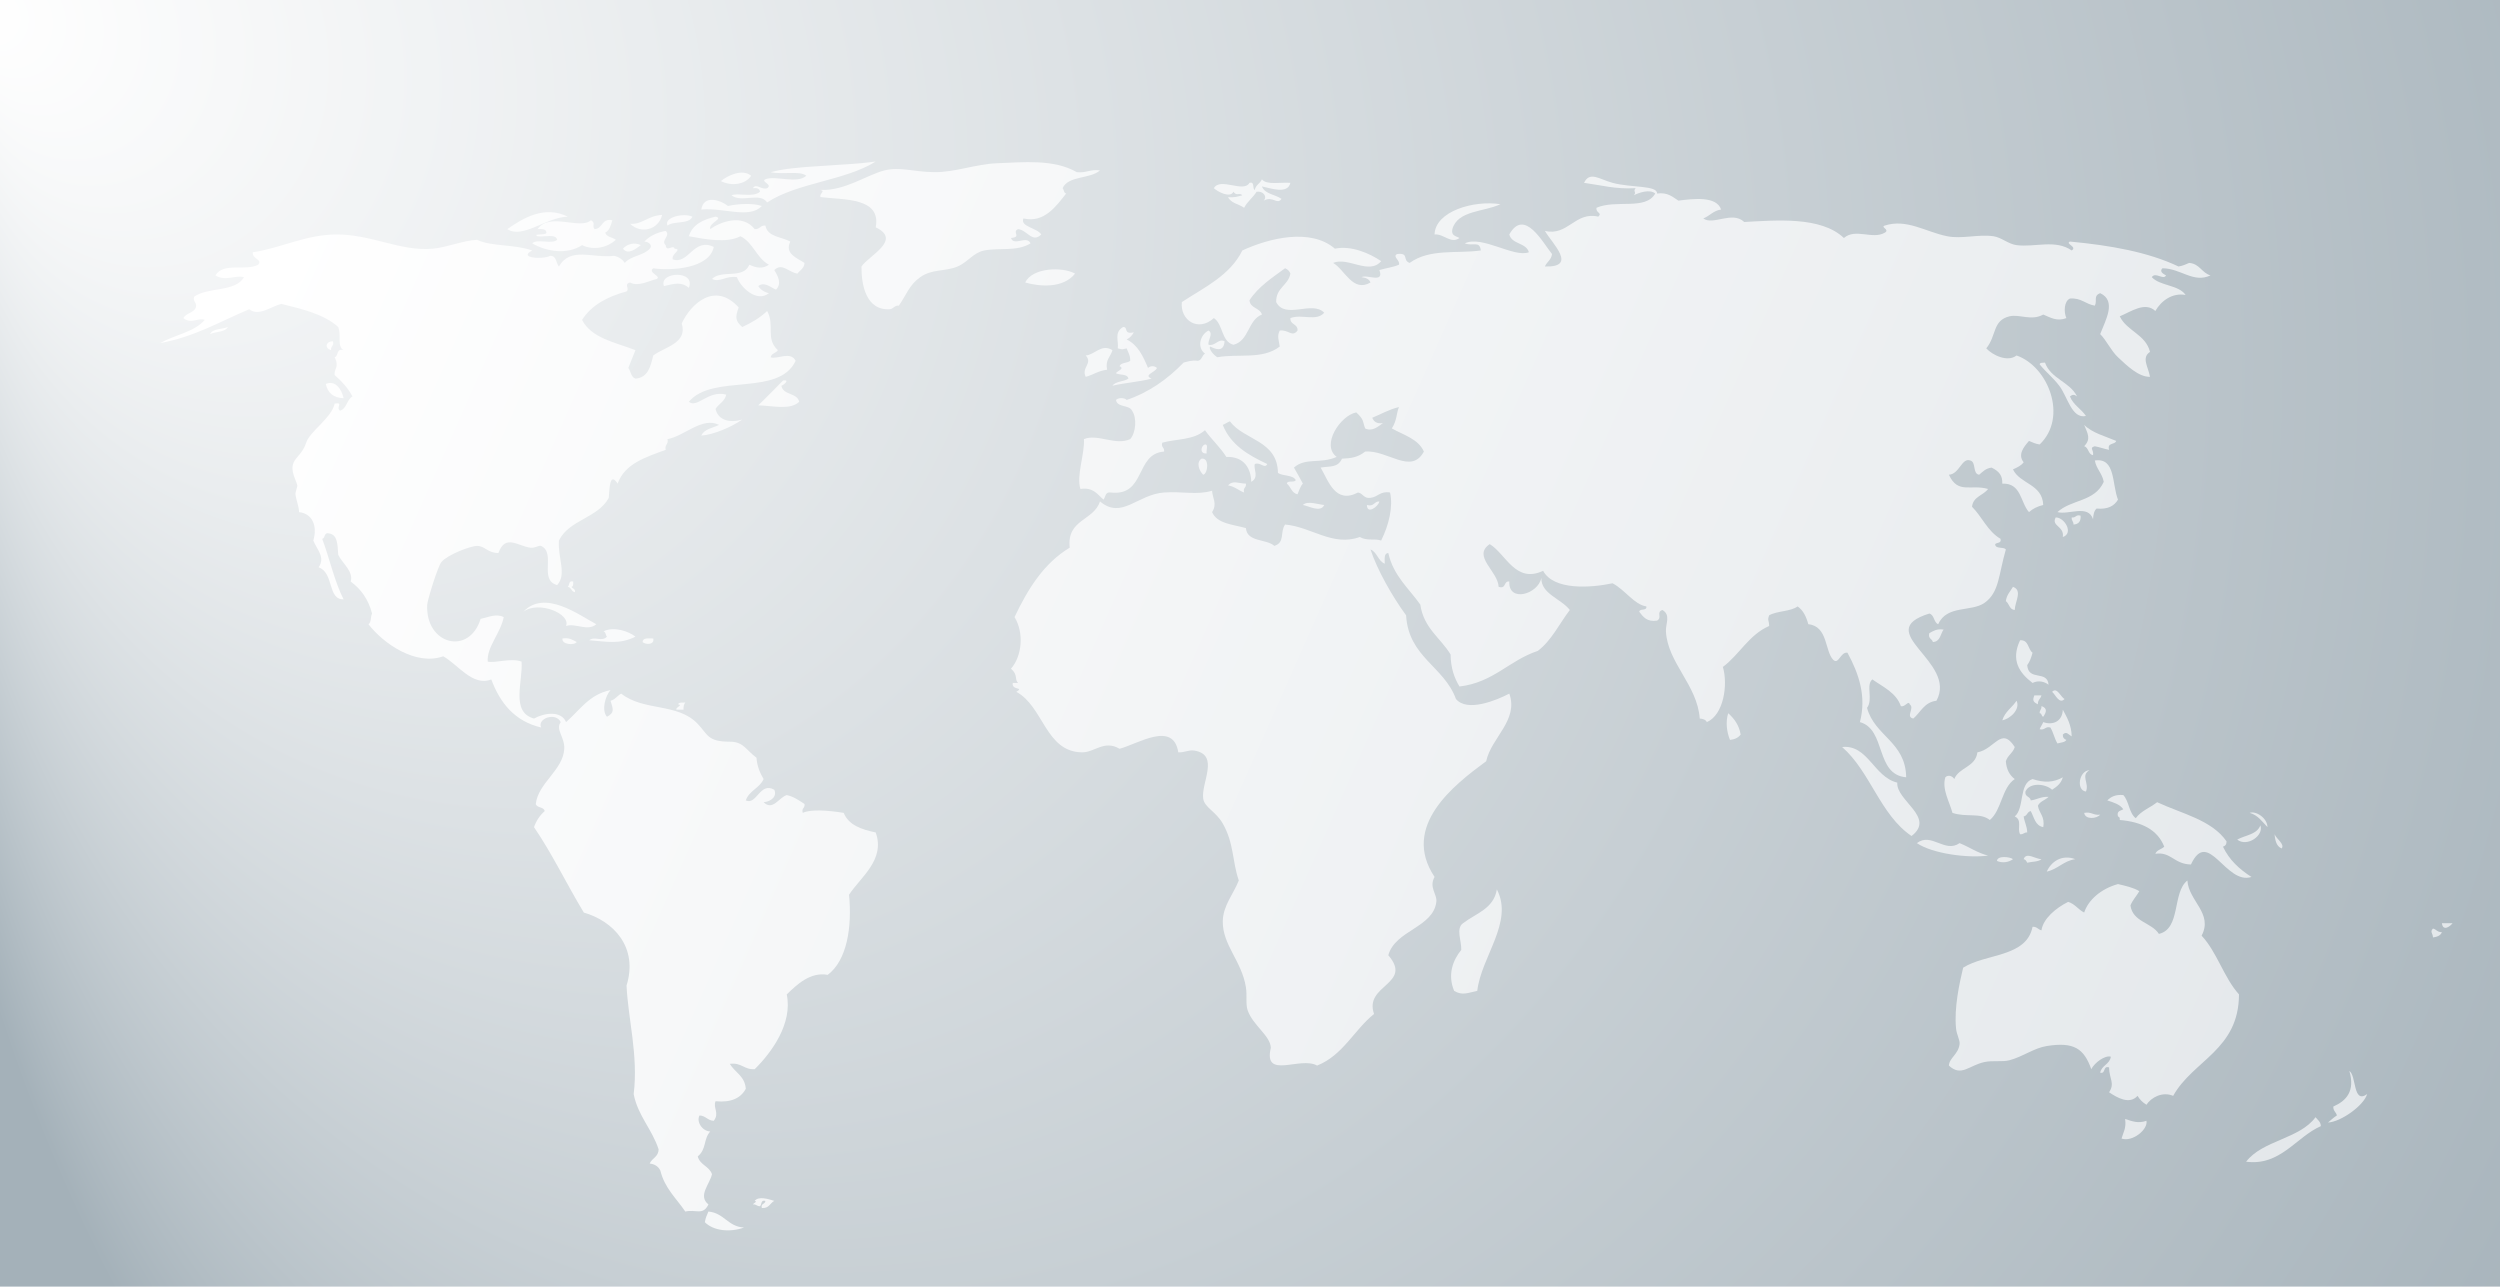 <?xml version="1.0" encoding="UTF-8" standalone="no"?>
<!-- Generator: Adobe Illustrator 15.0.0, SVG Export Plug-In . SVG Version: 6.00 Build 0)  -->

<svg
   xmlns:dc="http://purl.org/dc/elements/1.1/"
   xmlns:cc="http://creativecommons.org/ns#"
   xmlns:rdf="http://www.w3.org/1999/02/22-rdf-syntax-ns#"
   xmlns:svg="http://www.w3.org/2000/svg"
   xmlns="http://www.w3.org/2000/svg"
   xmlns:sodipodi="http://sodipodi.sourceforge.net/DTD/sodipodi-0.dtd"
   xmlns:inkscape="http://www.inkscape.org/namespaces/inkscape"
   version="1.1"
   id="Layer_1"
   x="0px"
   y="0px"
   width="1162.199px"
   height="598.109px"
   viewBox="0 0 1162.199 598.109"
   enable-background="new 0 0 1162.199 598.109"
   xml:space="preserve"
   inkscape:version="0.48.4 r9939"
   sodipodi:docname="Untitled-3.svg"><defs
   id="defs497"><filter
     id="filter3488"
     style="color-interpolation-filters:sRGB;"
     inkscape:label="Drop Shadow"><feFlood
       id="feFlood3490"
       flood-opacity="0.552"
       flood-color="rgb(0,0,0)"
       result="flood" /><feComposite
       id="feComposite3492"
       in2="SourceGraphic"
       in="flood"
       operator="in"
       result="composite1" /><feGaussianBlur
       id="feGaussianBlur3494"
       in="composite"
       stdDeviation="8.6"
       result="blur" /><feOffset
       id="feOffset3496"
       dx="20"
       dy="20"
       result="offset" /><feComposite
       id="feComposite3498"
       in2="offset"
       in="SourceGraphic"
       operator="over"
       result="composite2" /></filter></defs><sodipodi:namedview
   pagecolor="#ffffff"
   bordercolor="#666666"
   borderopacity="1"
   objecttolerance="10"
   gridtolerance="10"
   guidetolerance="10"
   inkscape:pageopacity="0"
   inkscape:pageshadow="2"
   inkscape:window-width="1920"
   inkscape:window-height="1024"
   id="namedview495"
   showgrid="false"
   inkscape:zoom="0.87461854"
   inkscape:cx="671.49274"
   inkscape:cy="291.47212"
   inkscape:window-x="-4"
   inkscape:window-y="-4"
   inkscape:window-maximized="1"
   inkscape:current-layer="Layer_1" />
<radialGradient
   id="SVGID_1_"
   cx="458.372"
   cy="384.737"
   r="774.213"
   fx="-285.918"
   fy="597.897"
   gradientTransform="matrix(0.897 0 0 -0.992 243.583 598.182)"
   gradientUnits="userSpaceOnUse">
	<stop
   offset="0"
   style="stop-color:#FFFFFF"
   id="stop4" />
	<stop
   offset="1"
   style="stop-color:#A4B1B9"
   id="stop6" />
</radialGradient>
<rect
   x="0"
   y="0"
   fill="url(#SVGID_1_)"
   width="1162.204"
   height="598.108"
   id="rect8" />
<g
   id="g10"
   style="filter:url(#filter3488)">
	<linearGradient
   id="SVGID_2_"
   gradientUnits="userSpaceOnUse"
   x1="159.356"
   y1="-23.106"
   x2="1097.356"
   y2="392.894">
		<stop
   offset="0"
   style="stop-color:#FFFFFF"
   id="stop13" />
		<stop
   offset="1"
   style="stop-color:#E4E8EB"
   id="stop15" />
	</linearGradient>
	<path
   fill="url(#SVGID_2_)"
   d="M333.324,69.14c-3.354,2.854-10.099,0.326-13.238,1.654c4.53,3.69,13.136-1.66,16.547,3.31   c13.963-9.203,36.243-10.089,50.47-19.028c-15.216,2.16-37.407,1.753-48.814,4.964c6.044,1.234,13.472-0.785,16.547,1.654   c-4.203,3.952-14.51-0.264-19.029,1.655c-2.363,1.027,3.596,2.406,0.828,4.137c-2.688,0.955-5.089-2.526-6.619,0   C331.9,67.253,333.125,67.684,333.324,69.14z"
   id="path17" />
	<linearGradient
   id="SVGID_3_"
   gradientUnits="userSpaceOnUse"
   x1="163.147"
   y1="-31.654"
   x2="1101.147"
   y2="384.345">
		<stop
   offset="0"
   style="stop-color:#FFFFFF"
   id="stop20" />
		<stop
   offset="1"
   style="stop-color:#E4E8EB"
   id="stop22" />
	</linearGradient>
	<path
   fill="url(#SVGID_3_)"
   d="M449.983,90.65c5.27-0.581,0.163-2.667,3.309-4.136c4.291,0.445,6.632,6.67,10.757,2.482   c-1.846-3.054-9.941-3.563-8.274-7.447c9.698,2.3,15.404-5.941,19.857-11.583c-1.164-0.217-0.943-1.815-1.655-2.482   c2.632-5.918,12.897-4.2,17.374-8.273c-4.491-0.63-6.411,1.311-10.755,0.827c-10.797-6.179-24.898-4.596-37.231-4.137   c-9.664,0.358-19.465,4.239-28.958,4.137c-9.669-0.104-15.975-2.608-23.166-0.827c-8.236,2.04-18.325,9.524-29.784,9.101   c2.478,0.544-0.792,1.769,0,3.31c10.97,1.374,28.279,0.1,25.647,14.064c12.438,5.91-3.309,13.167-6.619,18.202   c-0.08,8.565,2.126,20.6,13.237,19.857c1.469-0.099,2.286-1.956,4.138-1.655c3.613-5.254,4.87-9.652,9.929-13.238   c5.546-3.93,11.525-2.512,17.374-4.964c4.667-1.957,7.266-6.439,12.411-7.446c7.045-1.377,15.156,0.602,21.512-3.309   C457.332,89.224,451.386,94.65,449.983,90.65z"
   id="path24" />
	<linearGradient
   id="SVGID_4_"
   gradientUnits="userSpaceOnUse"
   x1="154.268"
   y1="-11.634"
   x2="1092.268"
   y2="404.366">
		<stop
   offset="0"
   style="stop-color:#FFFFFF"
   id="stop27" />
		<stop
   offset="1"
   style="stop-color:#E4E8EB"
   id="stop29" />
	</linearGradient>
	<path
   fill="url(#SVGID_4_)"
   d="M329.187,61.693c-4.104-3.389-10.965-0.084-14.063,2.481   C320.143,66.761,326.606,65.725,329.187,61.693z"
   id="path31" />
	<linearGradient
   id="SVGID_5_"
   gradientUnits="userSpaceOnUse"
   x1="146.816"
   y1="5.171"
   x2="1084.816"
   y2="421.171">
		<stop
   offset="0"
   style="stop-color:#FFFFFF"
   id="stop34" />
		<stop
   offset="1"
   style="stop-color:#E4E8EB"
   id="stop36" />
	</linearGradient>
	<path
   fill="url(#SVGID_5_)"
   d="M838.844,283.427c5.252,9.673,8.944,20.228,5.793,32.267c12.315,3.402,7,24.439,21.51,25.648   c-0.279-16.543-14.615-19.031-18.201-32.269c2.967-3.975-0.709-10.639,2.482-13.237c4.983,3.563,11.01,6.088,13.238,12.409   c1.93,0.709,3.563-2.893,4.135-0.825c2.44,1.801-2.135,5.821,1.656,6.618c3.42-2.924,5.088-7.6,10.756-8.274   c10.024-18.299-30.601-32.069-3.312-40.541c2.406,0.627,1.98,4.089,4.138,4.965c3.973-9.039,15.366-5.608,21.512-9.929   c6.916-4.861,6.508-13.044,9.928-24.82c-1.061-1.422-4.945-0.017-4.963-2.481c0.771-0.883,3.053-0.257,2.482-2.482   c-5.947-3.43-8.556-10.199-13.238-14.893c0.471-4.77,5.252-5.229,7.447-8.274c-8.052-2.332-13.994,2.566-18.203-6.619   c4.893-0.263,6.002-8.077,9.928-6.619c2.865,0.722,0.957,6.216,4.137,6.619c1.658-1.376,3.066-3.002,5.793-3.309   c3.57,1.733,5.117,3.792,4.963,7.447c8.896-0.348,8.371,8.727,12.412,13.237c1.729-1.58,3.949-2.668,6.619-3.31   c-0.391-9.815-10.762-9.647-14.065-16.547c1.901-0.856,3.807-1.709,4.965-3.311c-2.886-3.564,0.082-7.168,2.481-9.928   c1.545,0.66,3.029,1.382,4.963,1.654c13.285-12.68,3.992-36.304-10.756-41.368c-4.18,3.306-11.271-0.237-14.063-3.311   c4.86-5.945,2.811-12.93,10.756-14.892c4.59-1.134,10.246,2.285,15.721-0.828c3.412,1.418,6.398,3.335,10.754,1.655   c-1.288-2.882-1.055-7.866,1.656-9.101c5.355-0.394,7.265,2.663,11.582,3.309c1.213-2.303-0.817-4.561,2.482-5.792   c7.752,3.588,2.475,12.559,0,19.029c2.924,2.86,4.995,7.687,8.272,10.756c4.232,3.963,9.619,9.227,14.894,9.101   c-0.802-4.598-4.125-8.91,0-11.583c-2.021-8.184-10.769-9.64-14.064-16.547c5.172-2.119,11.721-6.977,16.547-2.482   c2.728-4.755,7.847-8.561,14.064-7.445c-3.242-4.756-11.873-4.122-15.72-8.274c1.693-2.634,5.42,1.56,6.619-0.827   c-1.44-0.748-3.188-1.852-1.655-3.31c8.641,0.085,14.354,7.063,22.34,3.31c-4.095-1.146-5.035-5.445-9.931-5.792   c-1.545,0.66-3.028,1.382-4.963,1.654c-14.014-6.67-31.547-9.823-50.469-11.583c-2.363,1.027,3.594,2.406,0.826,4.136   c-7.594-5.279-17.09-1.365-25.648-2.48c-3.823-0.499-7.047-3.616-10.756-4.138c-7.121-1.001-14.627,1.385-21.512,0   c-9.998-2.011-18.789-8.248-28.957-4.965c-2.258,0.748,2.518,1.852,0,3.311c-5.707,3.348-13.645-2.227-19.029,2.48   c-10.655-10.188-31.727-8.211-46.332-7.445c-5.586-5.312-14.45,1.753-19.028-1.654c2.989-1.146,4.635-3.639,8.272-4.137   c-2.102-6.35-12.815-5.028-19.856-4.138c-2.699-1.713-4.873-3.951-9.929-3.309c0.238-3.877-11.979-2.604-20.686-4.965   c-6.146-1.667-10.596-5.535-13.236,0c7.771,1.053,14.607,3.043,23.994,2.481c-1.445,1.688,0.615,1.623-0.828,3.31   c1.978-1.092,7.363-3.068,9.929-0.826c-4.453,7.917-18.125,2.664-27.304,6.619c-0.408,2.597,2.853,2.185,0.828,4.137   c-10.764-2.534-14.17,9.222-24.822,6.619c3.42,5.93,15.375,17.012,0,16.547c0.892-2.144,2.992-3.075,3.312-5.791   c-4.295-5.259-12.851-21.585-19.857-9.101c1.142,4.649,7.832,3.751,9.103,8.272c-6.908,2.683-21.813-7.985-29.785-4.137   c3.785,1.5,6.877-1.408,7.445,3.309c-11.035,1.58-23.66-1.012-33.095,5.792c-3.547-1.28-0.047-4.76-5.791-4.137   c-2.409,1.16,1.468,2.851,0.826,4.964c-2.67,1.191-6.137,1.583-9.102,2.482c2.379,6.431-5.789,1.879-8.271,3.309   c1.931,0.277,3.564,0.849,4.136,2.482c-8.24,4.789-11.921-5.96-17.373-9.102c6.858-3,16.715,5.789,22.338-0.828   c-5.23-3.53-13.81-7.409-21.513-5.792c-11.268-9.702-30.594-4.906-43.022,0.827c-5.734,11.642-17.624,17.125-28.129,23.994   c-0.907,8.455,7.609,14.079,14.893,7.446c4.337,2.833,3.406,10.934,9.103,12.411c7.286-1.814,6.668-11.533,13.235-14.065   c-0.938-3.198-5.479-2.793-5.791-6.619c4.129-6.352,10.517-10.444,16.547-14.893c1.191,0.463,2.021,1.291,2.482,2.481   c-1.033,5.585-6.734,6.502-6.619,13.238c4.227,8.292,16.785-0.911,22.338,4.964c-3.695,4.21-10.363,0.447-15.719,2.482   c-0.229,3.262,3.537,2.529,3.309,5.792c-2.514,3.303-4.075-0.499-8.272,0c-1.347,2.665-0.396,4.481,0,7.447   c-8.088,6.21-19.234,3.18-28.958,4.964c-1.563-0.699-4.485-4.267-3.311-4.964c1.719,0.843,6.276,3.211,6.619-2.482   c-3.015-1.344-4.088,2.302-7.444,1.655c-0.479-2.211,2.445-5.169,0-6.619c-3.697,1.773-5.663,7.651-1.655,10.756   c-1.458,0.749-1.367,3.045-3.311,3.309c-2.844-0.361-4.637,0.327-6.619,0.827c-7.615,7.873-16.42,13.976-26.476,17.375   c-1.059-1.131-3.906-1.131-4.965,0c0.515,3.623,6.119,2.154,7.447,4.964c2.398,3.391,1.771,10.345-0.828,13.238   c-6.914,3.177-15.081-2.625-21.511,0c0.364,7.073-3.614,17.086-1.655,23.166c6.106-0.867,7.9,2.579,10.756,4.964   c0.977-1.229,0.716-3.695,3.31-3.309c16.492,1.875,11.226-18.009,24.821-19.029c0.339-1.994-1.512-1.799-0.828-4.137   c6.765-1.863,14.495-1.088,19.857-5.792c3.093,4.353,7.036,7.855,9.928,12.411c8.504-0.28,11.471,5.74,11.582,11.583   c3.834-2.112,0.916-5.92,1.656-8.274c2.563-1.09,4.59,2.453,5.791,0c-8.832-4.13-17.031-8.893-20.685-18.202   c1.226-0.431,2.084-1.225,3.31-1.654c6.571,8.873,22.127,8.761,22.34,23.993c2.283,1.577,6.924,0.799,8.272,3.311   c-0.502,1.429-3.924-0.064-4.137,1.655c1.869,1.438,2.193,4.425,4.963,4.964c0.742-1.74,1.287-3.679,2.482-4.964   c-1.326-2.535-2.74-4.981-4.137-7.447c5.413-4.836,12.206-1.563,19.856-4.964c-7.455-5.51,1.787-19.298,9.103-20.685   c3.706,3.438,2.813,3.833,4.135,7.446c3.221,1.628,5.985-0.826,8.274-2.482c-2.928,0.444-4.264-0.701-4.965-2.481   c4.111-1.679,7.734-3.85,12.41-4.964c-1.275,3.036-0.826,5.995-3.309,9.929c5.454,3.093,12.27,4.828,14.893,10.755   c-5.904,10.978-16.861-0.845-27.305,0c-3.332,2.698-6.539,3.135-10.754,3.311c-1.992,4.336-5.617,3.384-9.929,4.136   c3.672,6.29,6.808,17.092,17.373,11.583c2.385,0.374,2.588,2.928,5.791,2.481c3.492-0.369,4.463-3.261,9.103-2.481   c1.479,6.588-0.496,14.987-4.138,22.339c-3.143-1.117-6.43,0.358-9.928-1.655c-12.625,4.591-22.576-4.753-34.75-5.792   c-2.49,3.698,0.139,8.226-4.963,9.928c-3.801-3.37-12.693-1.646-13.238-8.273c-6.022-1.698-13.431-2.014-15.721-7.445   c2.54-3.895,0.156-6.444,0-9.929c-7.162,2.135-13.756,0.205-22.338,0.828c-12.45,0.904-19.633,12.714-29.786,4.137   c-2.815,9.043-15.523,8.194-14.063,21.512c-12.053,7.253-19.438,19.172-25.648,32.268c4.506,7.355,3.471,18.193-1.655,23.993   c3.382,2.864,1.559,5.071,3.31,6.618c-0.827,0-1.654,0-2.481,0c-0.707,3.617,5.644,1.765,1.654,4.14   c12.709,6.809,13.532,27.985,30.612,28.129c5.75,0.049,10.252-5.908,17.374-1.654c8.53-2.26,25.04-13.139,27.305,1.654   c3.081,0.137,4.829-1.254,7.445-0.828c11.971,1.959,3.083,14.996,4.138,22.34c0.591,4.123,5.938,6.02,9.101,11.584   c5.282,9.295,4.315,17.342,7.446,26.475c-2.439,6.236-7.385,11.748-7.446,19.029c-0.093,11.072,8.81,18.387,10.756,30.613   c0.619,3.891-0.209,7.815,0.826,10.756c2.478,7.02,10.549,11.773,10.756,17.375c-3.58,15.07,13.646,3.801,21.513,8.273   c12.039-4.785,17.141-16.509,26.477-23.994c-4.832-13.642,18.287-13.797,6.619-27.304c3.283-11.715,20.869-12.801,22.338-24.819   c0.443-3.623-3.57-6.65-0.828-11.584c-15.803-23.693,9.246-42.933,23.994-53.779c2.354-11.002,15.168-19.031,10.756-31.439   c-5.887,3.076-19.637,8.793-24.82,2.482c-5.508-15.178-22.022-19.346-23.166-38.886c-6.428-8.771-13.487-21.223-16.549-30.612   c3.142,1.272,3.48,5.347,6.619,6.619c0.014-2.194-0.459-4.872,1.656-4.964c2.373,10.587,9.525,16.397,14.891,23.994   c1.533,10.879,9.371,15.451,14.066,23.165c0.07,6.272,1.727,10.96,4.137,14.894c15.799-1.854,23.129-12.174,36.404-16.547   c6.438-4.868,9.994-12.621,14.893-19.029c-4.25-5.371-13.428-7.493-13.237-14.893c-1.572,7.652-15.384,11.591-14.894,1.655   c-2.799-0.317-1.301,3.662-4.963,2.48c-0.287-7.275-12.422-14.244-4.139-19.855c7.52,4.536,11.922,18.465,24.821,12.41   c4.849,9.104,21.974,7.993,32.267,5.792c5.85,3.056,10.104,9.963,15.721,10.756c0.354,2.284-3.084,0.775-3.309,2.48   c1.813,2.322,3.457,4.815,8.272,4.139c2.638-1.559-0.578-3.83,2.482-4.965c4.02,2.271,1.471,6.396,1.653,9.929   c0.767,14.693,14.613,24.896,15.72,40.542c1.541,0.112,2.766,0.543,3.311,1.653c7.726-3.287,9.924-17.197,7.447-25.647   c7.74-5.773,12.082-14.944,21.51-19.03c-0.074-3.091-0.926-2.357,0-4.964c3.688-2.104,9.892-1.694,13.238-4.137   c2.608,1.804,4.02,4.806,4.965,8.272c9.164,0.928,7.639,12.538,11.582,16.546C834.76,289.216,835.555,282.937,838.844,283.427z"
   id="path38" />
	<linearGradient
   id="SVGID_6_"
   gradientUnits="userSpaceOnUse"
   x1="191.906"
   y1="-96.499"
   x2="1129.906"
   y2="319.501">
		<stop
   offset="0"
   style="stop-color:#FFFFFF"
   id="stop41" />
		<stop
   offset="1"
   style="stop-color:#E4E8EB"
   id="stop43" />
	</linearGradient>
	<path
   fill="url(#SVGID_6_)"
   d="M553.404,69.14c1.517,2.237,2.801,0.145,4.135,1.654c-1.979,0.501-3.772,1.189-6.616,0.828   c1.268,2.87,5.051,3.223,7.444,4.965c1.5-2.914,4.104-4.723,5.791-7.446c3.066-0.48,5.119,2.229,3.312,4.136   c4.219-2.402,6.242,2.136,8.272-0.826c-2.881-2.083-7.754-2.176-9.102-5.792c4.051,0.847,11.994,3.79,13.238-1.655   c-4.574-0.392-11.099,1.17-13.238-1.654c-0.801,1.957-2.906,2.609-3.31,4.964c-1.319-0.61,0.188-4.05-2.481-3.31   c-2.701,4.822-13.591-2.743-16.547,2.481C546.134,69.189,551.881,72.205,553.404,69.14z"
   id="path45" />
	<linearGradient
   id="SVGID_7_"
   gradientUnits="userSpaceOnUse"
   x1="148.828"
   y1="0.633"
   x2="1086.828"
   y2="416.633">
		<stop
   offset="0"
   style="stop-color:#FFFFFF"
   id="stop48" />
		<stop
   offset="1"
   style="stop-color:#E4E8EB"
   id="stop50" />
	</linearGradient>
	<path
   fill="url(#SVGID_7_)"
   d="M334.152,75.758c-4.136-1.466-11.488-0.982-15.721,0c-3.651-2.856-11.368-5.313-12.41,1.654   C316.34,76.412,328.43,81.9,334.152,75.758z"
   id="path52" />
	<linearGradient
   id="SVGID_8_"
   gradientUnits="userSpaceOnUse"
   x1="203.065"
   y1="-121.662"
   x2="1141.065"
   y2="294.338">
		<stop
   offset="0"
   style="stop-color:#FFFFFF"
   id="stop55" />
		<stop
   offset="1"
   style="stop-color:#E4E8EB"
   id="stop57" />
	</linearGradient>
	<path
   fill="url(#SVGID_8_)"
   d="M658.479,90.65c-1.549-0.933-3.986-0.978-3.309-4.136c2.487-8.819,14.688-7.925,22.338-11.583   c-12.347-1.959-30.322,3.297-30.613,14.065C651.182,88.596,654.459,93.534,658.479,90.65z"
   id="path59" />
	<linearGradient
   id="SVGID_9_"
   gradientUnits="userSpaceOnUse"
   x1="131.383"
   y1="39.968"
   x2="1069.383"
   y2="455.968">
		<stop
   offset="0"
   style="stop-color:#FFFFFF"
   id="stop62" />
		<stop
   offset="1"
   style="stop-color:#E4E8EB"
   id="stop64" />
	</linearGradient>
	<path
   fill="url(#SVGID_9_)"
   d="M243.969,80.723c-10.839-5.375-20.879,0.688-28.13,5.792   C223.023,91.219,233.8,80.996,243.969,80.723z"
   id="path66" />
	<linearGradient
   id="SVGID_10_"
   gradientUnits="userSpaceOnUse"
   x1="140.183"
   y1="20.126"
   x2="1078.183"
   y2="436.126">
		<stop
   offset="0"
   style="stop-color:#FFFFFF"
   id="stop69" />
		<stop
   offset="1"
   style="stop-color:#E4E8EB"
   id="stop71" />
	</linearGradient>
	<path
   fill="url(#SVGID_10_)"
   d="M287.819,79.895c-6.753,0.403-9.334,4.615-14.893,4.137   C277.883,88.898,286.128,86.939,287.819,79.895z"
   id="path73" />
	<linearGradient
   id="SVGID_11_"
   gradientUnits="userSpaceOnUse"
   x1="142.585"
   y1="14.71"
   x2="1080.585"
   y2="430.71">
		<stop
   offset="0"
   style="stop-color:#FFFFFF"
   id="stop76" />
		<stop
   offset="1"
   style="stop-color:#E4E8EB"
   id="stop78" />
	</linearGradient>
	<path
   fill="url(#SVGID_11_)"
   d="M301.884,80.723c-4.04-1.854-13.388,0.261-11.583,4.136   C293.241,82.56,300.319,84.397,301.884,80.723z"
   id="path80" />
	<linearGradient
   id="SVGID_12_"
   gradientUnits="userSpaceOnUse"
   x1="141.706"
   y1="16.693"
   x2="1079.706"
   y2="432.693">
		<stop
   offset="0"
   style="stop-color:#FFFFFF"
   id="stop83" />
		<stop
   offset="1"
   style="stop-color:#E4E8EB"
   id="stop85" />
	</linearGradient>
	<path
   fill="url(#SVGID_12_)"
   d="M324.223,89.824c5.917,2.907,7.487,10.163,13.238,13.236c-3.027,2.107-5.947,1.453-9.102,0   c-2.905,6.914-12.841,2.125-17.375,6.619c3.707,1.813,6.437-1.643,11.584-0.827c1.81,4.81,9.188,11.946,14.893,7.446   c-2.248-0.51-3.875-1.641-4.964-3.31c2.875-2.271,5.959,0.778,8.273,1.655c2.786-2.852,0.839-6.379-0.827-9.101   c3.689-3.543,6.604,1.02,10.755,1.655c1.177-1.582,3.144-2.374,3.311-4.965c-3.274-2.177-9.426-4.233-6.619-9.929   c-4.07-2.272-10.608-2.078-11.584-7.447c-2.422-0.216-2.542,1.871-4.964,1.655c-5.85-7.362-16.104-3.263-20.684,0   c-0.825-2.955,6.591-4.885,2.481-5.792c-5.792,1.379-10.728,3.613-12.411,9.101C307.612,91.165,317.752,93.214,324.223,89.824z"
   id="path87" />
	<linearGradient
   id="SVGID_13_"
   gradientUnits="userSpaceOnUse"
   x1="132.484"
   y1="37.487"
   x2="1070.484"
   y2="453.486">
		<stop
   offset="0"
   style="stop-color:#FFFFFF"
   id="stop90" />
		<stop
   offset="1"
   style="stop-color:#E4E8EB"
   id="stop92" />
	</linearGradient>
	<path
   fill="url(#SVGID_13_)"
   d="M229.904,86.514c2.053-0.122,4.016-0.154,4.137,1.655c-0.097,1.378-6.765,0.275-4.137,1.655   c3.07,0.514,8.516-1.346,9.102,1.653c-2.185,2.229-9.46-0.635-11.583,1.655c6.649,3.922,16.336,5.351,23.167,0.828   c5.653,2.703,11.967,0.979,15.719-2.482c-1.558-1.199-4.299-1.216-4.964-3.309c2.001-1.033,2.676-3.393,3.309-5.792   c-5.139-1.003-4.311,3.962-8.272,4.137c-1.329-1.517,0.764-2.802-1.655-4.137C249.703,87.021,235.599,78.438,229.904,86.514z"
   id="path94" />
	<linearGradient
   id="SVGID_14_"
   gradientUnits="userSpaceOnUse"
   x1="56.54"
   y1="208.725"
   x2="994.54"
   y2="624.725">
		<stop
   offset="0"
   style="stop-color:#FFFFFF"
   id="stop97" />
		<stop
   offset="1"
   style="stop-color:#E4E8EB"
   id="stop99" />
	</linearGradient>
	<path
   fill="url(#SVGID_14_)"
   d="M387.103,366.99c-6.624-1.375-12.583-3.414-14.893-9.102c-7.084-1.168-15.38-1.789-19.029,0   c-0.684-2.338,1.166-2.144,0.827-4.137c-2.531-1.605-4.88-3.396-8.273-4.138c-3.725,1.197-6.503,7.502-10.756,3.31   c3.648-0.295,6.347-2.818,4.964-5.791c-6.693-3.842-8.128,7.313-13.237,4.965c1.515-4.553,6.428-5.707,8.273-9.93   c-1.635-2.777-3.003-5.82-3.31-9.929c-4.979-3.662-6.017-7.461-12.411-7.444c-10.282,0.022-10.162-3.261-14.894-8.275   c-9.305-9.865-25.028-5.748-35.576-14.064c-1.818,0.939-2.749,2.769-4.965,3.31c1.135,3.756,2.084,5.488-1.654,7.447   c-2.65-2.974-0.781-9.734,1.654-12.41c-9.876,1.981-14.333,9.385-20.684,14.893c-2.27-5.531-10.324-4.252-14.893-1.653   c-11.057-3.054-5.024-17.332-5.792-26.478c-4.968-1.864-12.313,0.849-15.721,0c-0.546-6.717,5.99-13.238,7.446-20.684   c-3.557-1.824-7.327,0.123-10.755,0.827c-5.316,17.243-25.755,11.938-24.821-6.618c0.112-2.24,5.001-17.998,6.619-19.857   c2.932-3.37,13.331-7.418,16.547-7.445c3.666-0.031,4.774,3.255,9.929,3.31c3.189-9.008,9.132-3.194,14.893-2.482   c2.187,0.271,4.028-1.268,4.965-0.827c7.066,3.326-1.24,15.819,7.446,18.201c4.604-5.016,0.24-12.646,0.827-20.684   c4.663-9.678,18.187-10.496,23.167-19.857c0.366-2.939,0.16-12.799,4.136-6.618c3.325-9.362,13.077-12.296,22.339-15.722   c-0.601-2.53,1.427-2.433,0.827-4.964c7.856-1.408,16.234-10.568,23.994-6.619c-2.959,1.453-6.928,1.899-8.274,4.964   c5.497-0.327,14.025-3.952,19.029-7.445c-5.916,1.726-11.266,0.29-12.41-4.964c1.488-2.373,4.302-3.42,4.964-6.619   c-8.355-2.256-13.446,6.535-17.375,3.31c11.109-13.29,41.776-2.206,49.642-19.03c-2.321-4.706-8.766-0.503-11.583-1.653   c0.265-1.943,2.562-1.853,3.311-3.311c-5.888-5.483-1.263-11.467-4.965-18.202c-3.256,3.088-7.211,5.476-11.583,7.446   c-3.212-2.853-3.34-4.463-1.655-9.101c-11.089-12.281-22.365-1.526-26.475,7.445c2.881,9.227-8.131,10.975-13.238,14.894   c-1.252,5.092-2.41,10.277-8.274,10.755c-2.094-0.664-2.109-3.406-3.31-4.964c1.14-2.722,2.171-5.552,3.31-8.274   c-9.337-3.624-20.425-5.499-24.82-14.064c4.394-6.914,11.785-10.828,20.684-13.237c1.604-1.244-1.447-3.484,1.655-4.137   c3.801,2.077,8.813-0.865,12.411-1.655c2.32-1.305-4.464-2.96-1.654-4.964c8.078,1.214,26.131,0.227,28.13-9.928   c-9.343-4.539-11.7,8.367-19.029,5.791c-0.955-2.501,4.692-4.775,0.828-4.964c-0.655-2.19-3.89,1.852-4.137-1.655   c-2.517-2.223,2.516-4.397,0-6.619c-4.218,0.746-7.532,2.396-9.929,4.964c2.229,0.056,3.977,1.892,2.481,3.311   c-2.83,3.236-8.851,3.282-11.583,6.618c-1.09-1.669-2.717-2.8-4.965-3.31c-10.062,1.241-20.26-4.391-25.647,4.964   c-1.448-1.585-0.974-5.094-4.138-4.964c-3.208,1.795-15.164,1.033-8.272-2.482c-8.563-3.016-18.892-1.745-25.648-4.964   c-6.727,0.356-13.988,3.552-20.685,4.138c-14.983,1.308-28.128-6.646-44.678-6.619c-14.25,0.021-25.642,6.296-38.886,8.272   c-0.428,3.199,4.768,3.265,2.482,5.792c-5.749,3.101-16.14-1.299-19.857,4.965c4.718,2.942,9.313-0.307,13.238,0.827   c-3.766,6.99-16.995,4.518-23.166,9.102c-0.6,2.53,1.427,2.434,0.827,4.964c-0.974,2.611-4.608,2.563-5.792,4.964   c3.645,2.95,6.829-0.378,9.929,0.827c-4.832,5.648-13.997,6.964-20.685,10.756c16.122-2.907,27.945-10.113,41.367-15.72   c4.413,3.538,10.182-1.329,14.894-2.481c9.968,2.442,19.974,4.847,26.475,10.755c1.611,4.406-0.671,8.927,2.482,10.755   c-3.513-1.03-2.212,2.752-4.137,3.311c2.34,4.671-0.429,5.286,0,8.273c3.23,2.836,6.179,5.956,8.273,9.929   c-2.675,1.462-2.597,5.677-5.792,6.618c-2.105-1.548,1.85-3.985-2.481-3.31c-1.273,6.535-11.649,13.03-13.238,18.203   c-1.403,4.571-4.764,6.726-5.792,9.101c-1.786,4.128,1.091,8.021,1.655,10.756c0.122,0.588-0.951,3.075-0.827,4.138   c0.363,3.112,1.522,5.105,1.654,8.273c6.311,0.724,8.605,6.538,6.619,13.238c1.717,4.237,5.688,7.71,2.482,12.41   c7.194,2.554,4.056,15.082,11.583,14.893c-4.268-8.419-6.469-18.903-9.929-28.13c1.594-0.337,0.653-3.208,3.31-2.481   c4.018,0.671,3.79,5.586,4.136,9.929c1.928,4.007,7.192,7.669,5.792,12.411c4.777,3.496,8.258,8.29,9.93,14.892   c-0.757,1.451-0.284,4.129-1.655,4.965c6.941,9.021,22.05,19.46,34.75,14.894c6.74,3.733,13.722,14.202,22.339,10.755   c4.138,11.028,10.887,19.451,23.167,22.34c-1.973-4.201,6.876-7.308,9.101-2.482c-2.567,3.426,1.946,6.992,1.655,12.41   c-0.533,9.93-12.207,15.885-13.238,25.648c0.562,1.922,3.758,1.207,4.138,3.309c-2.214,1.924-3.877,4.396-4.964,7.447   c8.507,12.453,15.258,26.662,23.166,39.713c13.663,3.947,25.382,15.979,19.856,33.922c0.654,15.187,5.539,32.629,3.311,50.471   c1.963,10.066,8.495,16.222,11.583,25.648c-0.02,3.564-3.078,4.092-4.137,6.617c2.455,0.305,4.082,1.436,4.964,3.311   c1.997,8.207,7.479,12.928,11.583,19.029c4.868-1.221,8.144,2.061,10.757-3.312c-5.004-4.022,0.535-9.233,1.653-14.063   c-1.243-3.721-5.65-4.277-6.619-8.273c4.174-3.451,2.543-7.918,5.792-11.584c-3.739-0.151-6.552-4.604-4.964-7.444   c2.92,0.112,3.7,2.366,6.619,2.481c2.79-3.608-0.472-5.959,0.828-9.102c7.349,0.729,11.745-1.492,14.065-5.791   c-0.437-5.908-5.076-7.611-7.446-11.584c5.439-0.752,6.587,2.789,11.583,2.481c8.004-7.912,17.695-21.364,14.893-34.75   c4.662-4.535,10.955-10.59,19.029-9.102c9.056-6.701,11.395-22.521,9.928-37.23C379.981,387.772,391.648,379.808,387.103,366.99z"
   id="path101" />
	<linearGradient
   id="SVGID_15_"
   gradientUnits="userSpaceOnUse"
   x1="134.374"
   y1="33.224"
   x2="1072.374"
   y2="449.224">
		<stop
   offset="0"
   style="stop-color:#FFFFFF"
   id="stop104" />
		<stop
   offset="1"
   style="stop-color:#E4E8EB"
   id="stop106" />
	</linearGradient>
	<path
   fill="url(#SVGID_15_)"
   d="M277.89,93.96c-3.02-1.547-6.574-0.416-8.272,1.654C271.907,98.711,275.662,95.635,277.89,93.96z"
   id="path108" />
	<linearGradient
   id="SVGID_16_"
   gradientUnits="userSpaceOnUse"
   x1="161.067"
   y1="-26.964"
   x2="1099.067"
   y2="389.036">
		<stop
   offset="0"
   style="stop-color:#FFFFFF"
   id="stop111" />
		<stop
   offset="1"
   style="stop-color:#E4E8EB"
   id="stop113" />
	</linearGradient>
	<path
   fill="url(#SVGID_16_)"
   d="M456.602,111.335c6.605,1.879,17.613,2.885,23.166-4.138   C473.926,103.924,459.938,104.335,456.602,111.335z"
   id="path115" />
	<linearGradient
   id="SVGID_17_"
   gradientUnits="userSpaceOnUse"
   x1="131.805"
   y1="39.015"
   x2="1069.805"
   y2="455.015">
		<stop
   offset="0"
   style="stop-color:#FFFFFF"
   id="stop118" />
		<stop
   offset="1"
   style="stop-color:#E4E8EB"
   id="stop120" />
	</linearGradient>
	<path
   fill="url(#SVGID_17_)"
   d="M288.646,112.99c4.913-1.135,8.069-2.139,11.583,0.828   C303.595,105.433,286.187,106.274,288.646,112.99z"
   id="path122" />
	<linearGradient
   id="SVGID_18_"
   gradientUnits="userSpaceOnUse"
   x1="88.507"
   y1="136.646"
   x2="1026.507"
   y2="552.646">
		<stop
   offset="0"
   style="stop-color:#FFFFFF"
   id="stop125" />
		<stop
   offset="1"
   style="stop-color:#E4E8EB"
   id="stop127" />
	</linearGradient>
	<path
   fill="url(#SVGID_18_)"
   d="M77.668,135.328c2.573-1.287,6.924-0.798,8.272-3.31C83.221,133.159,78.87,132.669,77.668,135.328z   "
   id="path129" />
	<linearGradient
   id="SVGID_19_"
   gradientUnits="userSpaceOnUse"
   x1="152.772"
   y1="-8.26"
   x2="1090.772"
   y2="407.74">
		<stop
   offset="0"
   style="stop-color:#FFFFFF"
   id="stop132" />
		<stop
   offset="1"
   style="stop-color:#E4E8EB"
   id="stop134" />
	</linearGradient>
	<path
   fill="url(#SVGID_19_)"
   d="M497.142,159.322c5.789-1.382,12.547-1.795,18.202-3.31c-4.094-1.679,1.921-2.968,2.481-4.964   c-1.087-1.063-3.05-1.063-4.137,0c-2.276-5.445-4.721-10.723-9.929-13.238c1.459-0.748,2.563-1.851,3.31-3.309   c-5.096,1.084-2.33-2.548-4.964-2.482c-4.319,2.581-1.952,6.397-2.482,9.928c2.548,0.579,1.591,0.579,4.138,0   c0.644,1.84,1.737,3.228,1.653,5.792c-1.335,1.147-4.265,0.7-4.964,2.482c2.728,1.232-1.407,2.335-1.654,3.31   c1.806,0.952,5.353,0.164,5.792,2.481C502.457,157.466,498.611,157.206,497.142,159.322z"
   id="path136" />
	<linearGradient
   id="SVGID_20_"
   gradientUnits="userSpaceOnUse"
   x1="94.524"
   y1="123.077"
   x2="1032.524"
   y2="539.077">
		<stop
   offset="0"
   style="stop-color:#FFFFFF"
   id="stop139" />
		<stop
   offset="1"
   style="stop-color:#E4E8EB"
   id="stop141" />
	</linearGradient>
	<path
   fill="url(#SVGID_20_)"
   d="M134.757,138.638c-3.538,0.11-3.86,3.355-0.828,4.136   C133.591,140.781,135.44,140.977,134.757,138.638z"
   id="path143" />
	<linearGradient
   id="SVGID_21_"
   gradientUnits="userSpaceOnUse"
   x1="150.095"
   y1="-2.224"
   x2="1088.095"
   y2="413.776">
		<stop
   offset="0"
   style="stop-color:#FFFFFF"
   id="stop146" />
		<stop
   offset="1"
   style="stop-color:#E4E8EB"
   id="stop148" />
	</linearGradient>
	<path
   fill="url(#SVGID_21_)"
   d="M484.732,155.185c3.48-0.933,5.951-2.874,9.929-3.309c-0.933-4.793,1.705-6.018,2.481-9.103   c-5.135-3.166-8.102,2.15-12.41,2.482C488.175,148.956,482.556,150.857,484.732,155.185z"
   id="path150" />
	<linearGradient
   id="SVGID_22_"
   gradientUnits="userSpaceOnUse"
   x1="219.267"
   y1="-158.193"
   x2="1157.267"
   y2="257.807">
		<stop
   offset="0"
   style="stop-color:#FFFFFF"
   id="stop153" />
		<stop
   offset="1"
   style="stop-color:#E4E8EB"
   id="stop155" />
	</linearGradient>
	<path
   fill="url(#SVGID_22_)"
   d="M945.573,164.286c-3.364-6.84-12.239-8.168-14.893-15.721c-0.976,0.13-2.351-0.142-2.482,0.828   c3.052,3.746,5.941,5.831,9.103,9.929c3.871,5.02,5.762,15.492,12.41,14.065c-2.187-3.332-5.908-5.123-7.445-9.102   C943.488,163.328,944.35,163.328,945.573,164.286z"
   id="path157" />
	<linearGradient
   id="SVGID_23_"
   gradientUnits="userSpaceOnUse"
   x1="120.023"
   y1="65.583"
   x2="1058.023"
   y2="481.583">
		<stop
   offset="0"
   style="stop-color:#FFFFFF"
   id="stop160" />
		<stop
   offset="1"
   style="stop-color:#E4E8EB"
   id="stop162" />
	</linearGradient>
	<path
   fill="url(#SVGID_23_)"
   d="M344.08,156.84c-3.872,3.851-7.621,7.823-11.583,11.583c6.622,0.184,14.909,2.381,19.028-1.654   c-0.944-4.295-7.517-2.964-8.272-7.446C344.202,159.067,347.462,156.449,344.08,156.84z"
   id="path164" />
	<linearGradient
   id="SVGID_24_"
   gradientUnits="userSpaceOnUse"
   x1="87.081"
   y1="139.861"
   x2="1025.081"
   y2="555.861">
		<stop
   offset="0"
   style="stop-color:#FFFFFF"
   id="stop167" />
		<stop
   offset="1"
   style="stop-color:#E4E8EB"
   id="stop169" />
	</linearGradient>
	<path
   fill="url(#SVGID_24_)"
   d="M139.721,165.114c-0.838-4.146-3.875-8.558-8.274-6.618   C132.339,162.567,134.905,164.966,139.721,165.114z"
   id="path171" />
	<linearGradient
   id="SVGID_25_"
   gradientUnits="userSpaceOnUse"
   x1="212.486"
   y1="-142.903"
   x2="1150.486"
   y2="273.097">
		<stop
   offset="0"
   style="stop-color:#FFFFFF"
   id="stop174" />
		<stop
   offset="1"
   style="stop-color:#E4E8EB"
   id="stop176" />
	</linearGradient>
	<path
   fill="url(#SVGID_25_)"
   d="M963.775,184.971c-5.223-2.223-11.176-3.717-14.891-7.446c1.682,4.126,3.268,6.522,0,9.929   c2.18,0.576,1.748,3.767,4.135,4.137c0.418-2.6-1.949-3.381,0.828-4.137c2.317,0.439,4.301,1.214,6.619,1.654   C959.436,185.594,963.219,186.895,963.775,184.971z"
   id="path178" />
	<linearGradient
   id="SVGID_26_"
   gradientUnits="userSpaceOnUse"
   x1="143.455"
   y1="12.747"
   x2="1081.455"
   y2="428.747">
		<stop
   offset="0"
   style="stop-color:#FFFFFF"
   id="stop181" />
		<stop
   offset="1"
   style="stop-color:#E4E8EB"
   id="stop183" />
	</linearGradient>
	<path
   fill="url(#SVGID_26_)"
   d="M540.166,186.625c-1.971,0.564-2.558,4.591,0.826,4.138   C540.541,189.56,541.959,186.486,540.166,186.625z"
   id="path185" />
	<linearGradient
   id="SVGID_27_"
   gradientUnits="userSpaceOnUse"
   x1="140.268"
   y1="19.935"
   x2="1078.268"
   y2="435.935">
		<stop
   offset="0"
   style="stop-color:#FFFFFF"
   id="stop188" />
		<stop
   offset="1"
   style="stop-color:#E4E8EB"
   id="stop190" />
	</linearGradient>
	<path
   fill="url(#SVGID_27_)"
   d="M539.338,200.69c2.21-0.426,3.021-8.192-0.828-7.444C535.98,194.986,537.45,198.879,539.338,200.69   z"
   id="path192" />
	<linearGradient
   id="SVGID_28_"
   gradientUnits="userSpaceOnUse"
   x1="203.843"
   y1="-123.415"
   x2="1141.843"
   y2="292.585">
		<stop
   offset="0"
   style="stop-color:#FFFFFF"
   id="stop195" />
		<stop
   offset="1"
   style="stop-color:#E4E8EB"
   id="stop197" />
	</linearGradient>
	<path
   fill="url(#SVGID_28_)"
   d="M964.604,212.273c-2.852-7.289-1.063-19.652-10.756-18.202c0.705,3.984,3.432,5.945,4.137,9.93   c-4.209,9.382-15.002,8.06-21.512,14.064c5.209,1.417,14.234-3.738,16.547,3.31c0.088-2.119,0.469-3.944,1.656-4.964   C959.852,216.898,962.868,215.228,964.604,212.273z"
   id="path199" />
	<linearGradient
   id="SVGID_29_"
   gradientUnits="userSpaceOnUse"
   x1="139.763"
   y1="21.073"
   x2="1077.763"
   y2="437.073">
		<stop
   offset="0"
   style="stop-color:#FFFFFF"
   id="stop202" />
		<stop
   offset="1"
   style="stop-color:#E4E8EB"
   id="stop204" />
	</linearGradient>
	<path
   fill="url(#SVGID_29_)"
   d="M559.195,204.828c-3.553-0.091-6.092-1.689-8.272,0.826c3.067,0.518,4.844,2.326,7.444,3.31   C557.684,206.625,559.532,206.821,559.195,204.828z"
   id="path206" />
	<linearGradient
   id="SVGID_30_"
   gradientUnits="userSpaceOnUse"
   x1="146.646"
   y1="5.553"
   x2="1084.646"
   y2="421.553">
		<stop
   offset="0"
   style="stop-color:#FFFFFF"
   id="stop209" />
		<stop
   offset="1"
   style="stop-color:#E4E8EB"
   id="stop211" />
	</linearGradient>
	<path
   fill="url(#SVGID_30_)"
   d="M621.245,213.101c-2.565-0.086-2.36,2.604-5.791,1.655   C615.469,219.399,620.842,215.419,621.245,213.101z"
   id="path213" />
	<linearGradient
   id="SVGID_31_"
   gradientUnits="userSpaceOnUse"
   x1="142.09"
   y1="15.827"
   x2="1080.09"
   y2="431.827">
		<stop
   offset="0"
   style="stop-color:#FFFFFF"
   id="stop216" />
		<stop
   offset="1"
   style="stop-color:#E4E8EB"
   id="stop218" />
	</linearGradient>
	<path
   fill="url(#SVGID_31_)"
   d="M595.598,214.755c-2.633-0.165-7.715-2.156-9.928,0   C588.323,215.164,593.936,218.505,595.598,214.755z"
   id="path220" />
	<linearGradient
   id="SVGID_32_"
   gradientUnits="userSpaceOnUse"
   x1="197.821"
   y1="-109.838"
   x2="1135.822"
   y2="306.162">
		<stop
   offset="0"
   style="stop-color:#FFFFFF"
   id="stop223" />
		<stop
   offset="1"
   style="stop-color:#E4E8EB"
   id="stop225" />
	</linearGradient>
	<path
   fill="url(#SVGID_32_)"
   d="M947.229,219.719c-2.338-0.684-2.143,1.166-4.137,0.828c-0.187,1.563,0.932,1.826,0.828,3.31   C946.245,223.702,947.443,222.417,947.229,219.719z"
   id="path227" />
	<linearGradient
   id="SVGID_33_"
   gradientUnits="userSpaceOnUse"
   x1="195.307"
   y1="-104.169"
   x2="1133.307"
   y2="311.831">
		<stop
   offset="0"
   style="stop-color:#FFFFFF"
   id="stop230" />
		<stop
   offset="1"
   style="stop-color:#E4E8EB"
   id="stop232" />
	</linearGradient>
	<path
   fill="url(#SVGID_33_)"
   d="M938.955,229.648c5.209-1.695,0.807-9.188-3.31-9.102   C933.443,224.645,939.764,224.506,938.955,229.648z"
   id="path234" />
	<linearGradient
   id="SVGID_34_"
   gradientUnits="userSpaceOnUse"
   x1="179.471"
   y1="-68.461"
   x2="1117.471"
   y2="347.539">
		<stop
   offset="0"
   style="stop-color:#FFFFFF"
   id="stop237" />
		<stop
   offset="1"
   style="stop-color:#E4E8EB"
   id="stop239" />
	</linearGradient>
	<path
   fill="url(#SVGID_34_)"
   d="M915.789,252.814c-1.222,2.09-2.923,3.696-3.312,6.619c1.603,1.159,1.586,3.931,4.139,4.138   C916.693,259.692,920.402,254.45,915.789,252.814z"
   id="path241" />
	<linearGradient
   id="SVGID_35_"
   gradientUnits="userSpaceOnUse"
   x1="65.282"
   y1="189.013"
   x2="1003.282"
   y2="605.013">
		<stop
   offset="0"
   style="stop-color:#FFFFFF"
   id="stop244" />
		<stop
   offset="1"
   style="stop-color:#E4E8EB"
   id="stop246" />
	</linearGradient>
	<path
   fill="url(#SVGID_35_)"
   d="M257.207,270.189c-8.112-4.292-23.929-16.337-33.922-5.792c6.96-5.316,22.183,0.896,19.856,6.619   C247.512,269.491,253.114,273.702,257.207,270.189z"
   id="path248" />
	<linearGradient
   id="SVGID_36_"
   gradientUnits="userSpaceOnUse"
   x1="65.602"
   y1="188.292"
   x2="1003.602"
   y2="604.292">
		<stop
   offset="0"
   style="stop-color:#FFFFFF"
   id="stop251" />
		<stop
   offset="1"
   style="stop-color:#E4E8EB"
   id="stop253" />
	</linearGradient>
	<path
   fill="url(#SVGID_36_)"
   d="M275.409,275.981c-2.896-2.358-9.9-4.973-14.894-2.481c1.163,0.216,0.943,1.813,1.655,2.481   c-2.526,2.597-5.537-0.436-8.274,1.654C262.103,278.26,267.975,279.684,275.409,275.981z"
   id="path255" />
	<linearGradient
   id="SVGID_37_"
   gradientUnits="userSpaceOnUse"
   x1="167.283"
   y1="-40.981"
   x2="1105.283"
   y2="375.019">
		<stop
   offset="0"
   style="stop-color:#FFFFFF"
   id="stop258" />
		<stop
   offset="1"
   style="stop-color:#E4E8EB"
   id="stop260" />
	</linearGradient>
	<path
   fill="url(#SVGID_37_)"
   d="M876.902,274.326c-0.709,2.641,1.303,2.56,1.656,4.137c3.461-0.123,3.459-3.71,4.963-5.791   C880.282,272.191,878.719,273.382,876.902,274.326z"
   id="path262" />
	<linearGradient
   id="SVGID_38_"
   gradientUnits="userSpaceOnUse"
   x1="61.69"
   y1="197.112"
   x2="999.69"
   y2="613.112">
		<stop
   offset="0"
   style="stop-color:#FFFFFF"
   id="stop265" />
		<stop
   offset="1"
   style="stop-color:#E4E8EB"
   id="stop267" />
	</linearGradient>
	<path
   fill="url(#SVGID_38_)"
   d="M241.486,276.808c-0.538,2.799,5.386,3.366,6.619,1.654   C246.291,277.52,244.725,276.328,241.486,276.808z"
   id="path269" />
	<linearGradient
   id="SVGID_39_"
   gradientUnits="userSpaceOnUse"
   x1="67.898"
   y1="183.116"
   x2="1005.898"
   y2="599.116">
		<stop
   offset="0"
   style="stop-color:#FFFFFF"
   id="stop272" />
		<stop
   offset="1"
   style="stop-color:#E4E8EB"
   id="stop274" />
	</linearGradient>
	<path
   fill="url(#SVGID_39_)"
   d="M278.718,278.462c1.261,1.272,5.673,1.474,4.965-1.654   C281.489,276.821,278.811,276.348,278.718,278.462z"
   id="path276" />
	<linearGradient
   id="SVGID_40_"
   gradientUnits="userSpaceOnUse"
   x1="169.665"
   y1="-46.35"
   x2="1107.665"
   y2="369.65">
		<stop
   offset="0"
   style="stop-color:#FFFFFF"
   id="stop279" />
		<stop
   offset="1"
   style="stop-color:#E4E8EB"
   id="stop281" />
	</linearGradient>
	<path
   fill="url(#SVGID_40_)"
   d="M919.098,277.635c-4.436,9.348-0.32,15.176,5.793,19.856c2.66-1.332,5.484-0.685,7.445,0.827   c-0.566-6.959-9.377-1.471-9.929-9.102c1.181-1.578,1.925-3.592,2.482-5.791C922.656,281.799,923.188,277.408,919.098,277.635z"
   id="path283" />
	<linearGradient
   id="SVGID_41_"
   gradientUnits="userSpaceOnUse"
   x1="166.153"
   y1="-38.432"
   x2="1104.153"
   y2="377.568">
		<stop
   offset="0"
   style="stop-color:#FFFFFF"
   id="stop286" />
		<stop
   offset="1"
   style="stop-color:#E4E8EB"
   id="stop288" />
	</linearGradient>
	<path
   fill="url(#SVGID_41_)"
   d="M939.782,304.938c-1.752-0.777-3.512-5.801-5.793-3.309   C935.434,302.716,937.316,307.617,939.782,304.938z"
   id="path290" />
	<linearGradient
   id="SVGID_42_"
   gradientUnits="userSpaceOnUse"
   x1="163.997"
   y1="-33.57"
   x2="1101.997"
   y2="382.43">
		<stop
   offset="0"
   style="stop-color:#FFFFFF"
   id="stop293" />
		<stop
   offset="1"
   style="stop-color:#E4E8EB"
   id="stop295" />
	</linearGradient>
	<path
   fill="url(#SVGID_42_)"
   d="M927.373,307.421c-0.13-2.06,1.299-2.563,1.653-4.14c-1.104,0-2.207,0-3.311,0   C924.773,305.71,925.229,306.356,927.373,307.421z"
   id="path297" />
	<linearGradient
   id="SVGID_43_"
   gradientUnits="userSpaceOnUse"
   x1="159.845"
   y1="-24.208"
   x2="1097.845"
   y2="391.792">
		<stop
   offset="0"
   style="stop-color:#FFFFFF"
   id="stop300" />
		<stop
   offset="1"
   style="stop-color:#E4E8EB"
   id="stop302" />
	</linearGradient>
	<path
   fill="url(#SVGID_43_)"
   d="M917.443,305.765c-2.061,3.182-5.401,5.078-6.619,9.102   C914.74,314.074,919.307,309.582,917.443,305.765z"
   id="path304" />
	<linearGradient
   id="SVGID_44_"
   gradientUnits="userSpaceOnUse"
   x1="59.098"
   y1="202.956"
   x2="997.098"
   y2="618.956">
		<stop
   offset="0"
   style="stop-color:#FFFFFF"
   id="stop307" />
		<stop
   offset="1"
   style="stop-color:#E4E8EB"
   id="stop309" />
	</linearGradient>
	<path
   fill="url(#SVGID_44_)"
   d="M294.438,309.901c1.104,0,2.206,0,3.31,0c-0.063-1.438,0.185-2.572,0.828-3.309   c-1.238,0.141-3.054-0.295-3.31,0.828C297.662,307.884,293.996,308.712,294.438,309.901z"
   id="path311" />
	<linearGradient
   id="SVGID_45_"
   gradientUnits="userSpaceOnUse"
   x1="162.21"
   y1="-29.541"
   x2="1100.21"
   y2="386.459">
		<stop
   offset="0"
   style="stop-color:#FFFFFF"
   id="stop314" />
		<stop
   offset="1"
   style="stop-color:#E4E8EB"
   id="stop316" />
	</linearGradient>
	<path
   fill="url(#SVGID_45_)"
   d="M929.855,313.212c1.484-2.132,2.063-3.978-0.828-4.966c0.187,1.564-0.934,1.826-0.828,3.312   C929.293,311.567,928.955,313.007,929.855,313.212z"
   id="path318" />
	<linearGradient
   id="SVGID_46_"
   gradientUnits="userSpaceOnUse"
   x1="160.962"
   y1="-26.726"
   x2="1098.962"
   y2="389.274">
		<stop
   offset="0"
   style="stop-color:#FFFFFF"
   id="stop321" />
		<stop
   offset="1"
   style="stop-color:#E4E8EB"
   id="stop323" />
	</linearGradient>
	<path
   fill="url(#SVGID_46_)"
   d="M929.855,315.694c-0.432,1.226-1.225,2.084-1.656,3.31c2.531,0.602,2.435-1.427,4.966-0.826   c1.395,2.188,1.913,5.256,3.309,7.444c1.473-0.457,3.438-0.424,4.137-1.653c-1.039-0.34-1.69-1.066-1.654-2.482   c1.722-1.795,2.675,0.103,4.138,0.828c-0.146-5.371-2.213-8.82-4.138-12.412C938.795,315.138,934.623,317.378,929.855,315.694z"
   id="path325" />
	<linearGradient
   id="SVGID_47_"
   gradientUnits="userSpaceOnUse"
   x1="135.667"
   y1="30.308"
   x2="1073.667"
   y2="446.308">
		<stop
   offset="0"
   style="stop-color:#FFFFFF"
   id="stop328" />
		<stop
   offset="1"
   style="stop-color:#E4E8EB"
   id="stop330" />
	</linearGradient>
	<path
   fill="url(#SVGID_47_)"
   d="M783.409,311.558c-1.315,4.109-0.633,8.859,0.828,12.41c2.244-0.236,3.898-1.064,4.963-2.482   C788.441,317.007,786.163,314.044,783.409,311.558z"
   id="path332" />
	<linearGradient
   id="SVGID_48_"
   gradientUnits="userSpaceOnUse"
   x1="146.31"
   y1="6.31"
   x2="1084.31"
   y2="422.31">
		<stop
   offset="0"
   style="stop-color:#FFFFFF"
   id="stop335" />
		<stop
   offset="1"
   style="stop-color:#E4E8EB"
   id="stop337" />
	</linearGradient>
	<path
   fill="url(#SVGID_48_)"
   d="M912.479,333.896c0.82-2.766,3.318-3.852,4.139-6.619c-6.276-9.803-9.256,0.998-17.375,2.482   c-0.834,6.889-8.545,6.899-10.756,12.41c-0.754-1.437-2.9-2.14-4.137-0.826c-1.701,5.514,1.973,11.451,3.309,16.547   c6.533,2.201,12.83-0.271,17.375,3.311c5.563-4.643,5.472-14.938,11.584-19.03C914.254,340.396,912.754,337.759,912.479,333.896z"
   id="path339" />
	<linearGradient
   id="SVGID_49_"
   gradientUnits="userSpaceOnUse"
   x1="136.092"
   y1="29.35"
   x2="1074.092"
   y2="445.35">
		<stop
   offset="0"
   style="stop-color:#FFFFFF"
   id="stop342" />
		<stop
   offset="1"
   style="stop-color:#E4E8EB"
   id="stop344" />
	</linearGradient>
	<path
   fill="url(#SVGID_49_)"
   d="M862.01,343.824c-10.92-2.598-13.635-17.801-25.648-16.549   c13.127,11.42,17.635,31.457,32.269,41.369C879.991,359.974,861.357,352.196,862.01,343.824z"
   id="path346" />
	<linearGradient
   id="SVGID_50_"
   gradientUnits="userSpaceOnUse"
   x1="153.687"
   y1="-10.322"
   x2="1091.687"
   y2="405.678">
		<stop
   offset="0"
   style="stop-color:#FFFFFF"
   id="stop349" />
		<stop
   offset="1"
   style="stop-color:#E4E8EB"
   id="stop351" />
	</linearGradient>
	<path
   fill="url(#SVGID_50_)"
   d="M949.711,347.962c1.69-3.877-2.65-7.367,1.653-9.931   C946.334,338.335,945.152,347.468,949.711,347.962z"
   id="path353" />
	<linearGradient
   id="SVGID_51_"
   gradientUnits="userSpaceOnUse"
   x1="145.889"
   y1="7.26"
   x2="1083.889"
   y2="423.26">
		<stop
   offset="0"
   style="stop-color:#FFFFFF"
   id="stop356" />
		<stop
   offset="1"
   style="stop-color:#E4E8EB"
   id="stop358" />
	</linearGradient>
	<path
   fill="url(#SVGID_51_)"
   d="M932.336,350.442c-3.494-0.186-5.345,1.277-8.273,1.656c-0.256-1.951-2.873-1.539-2.482-4.137   c1.974-4.398,9.332-3.66,12.41-0.828c2.164-1.422,4.232-2.939,4.965-5.791c-4.274,2.465-8.659,2.614-14.063,0.826   c-6.5,2.051-3.627,13.475-8.273,17.375c3.617,1.707,1.011,5.497,2.48,8.272c1.563,0.187,1.826-0.932,3.311-0.826   c-0.069-2.965-1.287-4.78-1.653-7.446c1.688-0.244,1.621-2.238,3.309-2.482c1.549,2.863,2.031,6.795,5.793,7.447   c0.871-5.008-1.914-6.361-2.482-9.931C928.325,352.498,930.836,351.978,932.336,350.442z"
   id="path360" />
	<linearGradient
   id="SVGID_52_"
   gradientUnits="userSpaceOnUse"
   x1="150.929"
   y1="-4.105"
   x2="1088.929"
   y2="411.895">
		<stop
   offset="0"
   style="stop-color:#FFFFFF"
   id="stop363" />
		<stop
   offset="1"
   style="stop-color:#E4E8EB"
   id="stop365" />
	</linearGradient>
	<path
   fill="url(#SVGID_52_)"
   d="M972.877,360.371c-3.172-2.346-3.103-7.93-5.791-10.756c-3.658-0.35-5.8,0.82-7.447,2.482   c2.916,0.945,5.904,1.817,7.447,4.137c-1.209,0.723-3.205,0.656-2.482,3.31c0.645,0.184,0.961,0.692,0.828,1.655   c10.166,0.863,17.576,4.486,20.684,12.41c-1.244,1.238-3.483,1.479-4.137,3.31c7.219-1.144,8.623,4.805,16.547,4.965   c8.006-17.287,16.174,9.729,28.131,5.791c-5.551-3.552-10.328-7.875-13.238-14.064c1.039-0.34,1.691-1.067,1.654-2.481   c-6.863-9.959-20.795-12.853-32.268-18.203C979.588,355.498,975.27,356.972,972.877,360.371z"
   id="path367" />
	<linearGradient
   id="SVGID_53_"
   gradientUnits="userSpaceOnUse"
   x1="160.251"
   y1="-25.124"
   x2="1098.251"
   y2="390.876">
		<stop
   offset="0"
   style="stop-color:#FFFFFF"
   id="stop370" />
		<stop
   offset="1"
   style="stop-color:#E4E8EB"
   id="stop372" />
	</linearGradient>
	<path
   fill="url(#SVGID_53_)"
   d="M1034.102,364.509c-0.084-4.349-5.518-7.691-8.273-6.619   C1029.725,358.957,1031.648,361.996,1034.102,364.509z"
   id="path374" />
	<linearGradient
   id="SVGID_54_"
   gradientUnits="userSpaceOnUse"
   x1="148.142"
   y1="2.18"
   x2="1086.142"
   y2="418.18">
		<stop
   offset="0"
   style="stop-color:#FFFFFF"
   id="stop377" />
		<stop
   offset="1"
   style="stop-color:#E4E8EB"
   id="stop379" />
	</linearGradient>
	<path
   fill="url(#SVGID_54_)"
   d="M956.33,358.718c-3.201,0.44-4.039-1.479-7.445-0.828   C949.37,361.192,954.82,360.599,956.33,358.718z"
   id="path381" />
	<linearGradient
   id="SVGID_55_"
   gradientUnits="userSpaceOnUse"
   x1="157.096"
   y1="-18.011"
   x2="1095.096"
   y2="397.99">
		<stop
   offset="0"
   style="stop-color:#FFFFFF"
   id="stop384" />
		<stop
   offset="1"
   style="stop-color:#E4E8EB"
   id="stop386" />
	</linearGradient>
	<path
   fill="url(#SVGID_55_)"
   d="M1030.793,363.681c-1.523,4.27-7.019,4.565-10.757,6.619   C1024.607,373.946,1032.563,368.41,1030.793,363.681z"
   id="path388" />
	<linearGradient
   id="SVGID_56_"
   gradientUnits="userSpaceOnUse"
   x1="157.842"
   y1="-19.691"
   x2="1095.842"
   y2="396.309">
		<stop
   offset="0"
   style="stop-color:#FFFFFF"
   id="stop391" />
		<stop
   offset="1"
   style="stop-color:#E4E8EB"
   id="stop393" />
	</linearGradient>
	<path
   fill="url(#SVGID_56_)"
   d="M1040.721,374.437c1.479-2.082-2.412-4.324-3.31-6.619   C1037.65,370.89,1038.346,373.501,1040.721,374.437z"
   id="path395" />
	<linearGradient
   id="SVGID_57_"
   gradientUnits="userSpaceOnUse"
   x1="131.516"
   y1="39.667"
   x2="1069.516"
   y2="455.667">
		<stop
   offset="0"
   style="stop-color:#FFFFFF"
   id="stop398" />
		<stop
   offset="1"
   style="stop-color:#E4E8EB"
   id="stop400" />
	</linearGradient>
	<path
   fill="url(#SVGID_57_)"
   d="M904.207,377.746c-5.054-1.293-8.707-3.979-13.238-5.793c-6.887,4.822-13.066-5.194-19.857,0   C878.381,376.871,894.866,379.026,904.207,377.746z"
   id="path402" />
	<linearGradient
   id="SVGID_58_"
   gradientUnits="userSpaceOnUse"
   x1="135.839"
   y1="29.92"
   x2="1073.839"
   y2="445.92">
		<stop
   offset="0"
   style="stop-color:#FFFFFF"
   id="stop405" />
		<stop
   offset="1"
   style="stop-color:#E4E8EB"
   id="stop407" />
	</linearGradient>
	<path
   fill="url(#SVGID_58_)"
   d="M920.754,379.401c0.928,0.174,1.287,0.918,1.653,1.654c2.211-0.547,5.17-0.346,6.619-1.654   C926.305,379.414,921.955,375.865,920.754,379.401z"
   id="path409" />
	<linearGradient
   id="SVGID_59_"
   gradientUnits="userSpaceOnUse"
   x1="133.763"
   y1="34.6"
   x2="1071.763"
   y2="450.6">
		<stop
   offset="0"
   style="stop-color:#FFFFFF"
   id="stop412" />
		<stop
   offset="1"
   style="stop-color:#E4E8EB"
   id="stop414" />
	</linearGradient>
	<path
   fill="url(#SVGID_59_)"
   d="M908.344,380.229c2.434,1.104,5.479,0.68,7.445-0.828   C914.455,378.31,908.5,377.614,908.344,380.229z"
   id="path416" />
	<linearGradient
   id="SVGID_60_"
   gradientUnits="userSpaceOnUse"
   x1="137.113"
   y1="27.049"
   x2="1075.112"
   y2="443.049">
		<stop
   offset="0"
   style="stop-color:#FFFFFF"
   id="stop419" />
		<stop
   offset="1"
   style="stop-color:#E4E8EB"
   id="stop421" />
	</linearGradient>
	<path
   fill="url(#SVGID_60_)"
   d="M931.508,385.192c5.199-1.145,7.719-4.967,13.237-5.791   C938.365,377.035,933.479,380.681,931.508,385.192z"
   id="path423" />
	<linearGradient
   id="SVGID_61_"
   gradientUnits="userSpaceOnUse"
   x1="118.987"
   y1="67.917"
   x2="1056.987"
   y2="483.917">
		<stop
   offset="0"
   style="stop-color:#FFFFFF"
   id="stop426" />
		<stop
   offset="1"
   style="stop-color:#E4E8EB"
   id="stop428" />
	</linearGradient>
	<path
   fill="url(#SVGID_61_)"
   d="M996.87,389.328c-7.118,5.568-2.934,22.441-13.237,24.82c-3.451-5.373-12.158-5.492-13.238-13.236   c1.049-2.536,2.818-4.354,4.137-6.618c-2.723-1.689-6.371-2.453-9.928-3.312c-7.9,2.191-13.797,7.379-15.719,13.238   c-2.773-1.365-4.264-4.012-7.447-4.963c-5.771,2.887-11.631,7.834-12.41,13.235c-1.576-0.354-2.08-1.78-4.137-1.653   c-2.801,14.297-21.859,12.34-32.268,19.028c-1.744,7.353-4.224,18.511-3.312,28.132c0.299,3.139,1.902,5.495,1.656,7.444   c-0.599,4.732-4.816,6.379-4.965,9.931c5.811,5.36,9.204-0.068,16.547-1.656c3.856-0.832,8.272,0.057,11.584-0.826   c6.366-1.697,11.393-5.666,17.373-6.619c12.735-2.029,17.286,1.254,20.686,10.756c1.576-3.063,6.354-6.569,9.103-5.793   c-0.535,3.604-4.304,3.974-4.966,7.447c2.826,0.621,1.052-3.361,4.138-2.482c0.049,5.388,2.83,7.318,0,11.584   c3.803,2.523,9.434,5.845,13.237,1.654c1.027,1.73,2.406,3.109,4.138,4.137c2.123-3.325,7.375-6.282,12.41-4.137   c9.299-16.625,30.52-21.328,30.612-47.16c-7.059-7.834-10.176-19.61-17.375-27.303C1008.922,404.56,997.498,398.955,996.87,389.328   z"
   id="path430" />
	<linearGradient
   id="SVGID_62_"
   gradientUnits="userSpaceOnUse"
   x1="79.477"
   y1="157.007"
   x2="1017.477"
   y2="573.007">
		<stop
   offset="0"
   style="stop-color:#FFFFFF"
   id="stop433" />
		<stop
   offset="1"
   style="stop-color:#E4E8EB"
   id="stop435" />
	</linearGradient>
	<path
   fill="url(#SVGID_62_)"
   d="M660.133,409.187c-3.445,2.412-0.629,8.279-0.828,12.41c-3.861,4.746-6.476,11.434-3.31,19.029   c3.808,2.313,6.353,0.926,10.757,0c1.823-15.9,17.059-32.021,9.102-47.16C674.407,402.501,666.057,404.63,660.133,409.187z"
   id="path437" />
	<linearGradient
   id="SVGID_63_"
   gradientUnits="userSpaceOnUse"
   x1="156.37"
   y1="-16.374"
   x2="1094.37"
   y2="399.626">
		<stop
   offset="0"
   style="stop-color:#FFFFFF"
   id="stop440" />
		<stop
   offset="1"
   style="stop-color:#E4E8EB"
   id="stop442" />
	</linearGradient>
	<path
   fill="url(#SVGID_63_)"
   d="M1115.184,409.187c0.508,3.844,3.672,1.652,4.965,0   C1118.491,409.187,1116.84,409.187,1115.184,409.187z"
   id="path444" />
	<linearGradient
   id="SVGID_64_"
   gradientUnits="userSpaceOnUse"
   x1="153.915"
   y1="-10.838"
   x2="1091.915"
   y2="405.162">
		<stop
   offset="0"
   style="stop-color:#FFFFFF"
   id="stop447" />
		<stop
   offset="1"
   style="stop-color:#E4E8EB"
   id="stop449" />
	</linearGradient>
	<path
   fill="url(#SVGID_64_)"
   d="M1111.047,415.806c1.93-0.277,3.563-0.849,4.137-2.482c-2.059,0.129-2.562-1.301-4.137-1.653   C1109.495,413.244,1110.957,413.746,1111.047,415.806z"
   id="path451" />
	<linearGradient
   id="SVGID_65_"
   gradientUnits="userSpaceOnUse"
   x1="118.466"
   y1="69.094"
   x2="1056.466"
   y2="485.094">
		<stop
   offset="0"
   style="stop-color:#FFFFFF"
   id="stop454" />
		<stop
   offset="1"
   style="stop-color:#E4E8EB"
   id="stop456" />
	</linearGradient>
	<path
   fill="url(#SVGID_65_)"
   d="M1072.161,477.858c2.773,9.363-1.387,13.885-7.446,16.547c-0.127,2.06,1.299,2.562,1.653,4.137   c-1.518,0.966-2.801,2.162-4.137,3.31c6.291-0.41,16.711-8.045,18.201-13.236C1073.745,493.438,1075.529,480.028,1072.161,477.858z   "
   id="path458" />
	<linearGradient
   id="SVGID_66_"
   gradientUnits="userSpaceOnUse"
   x1="106.687"
   y1="95.653"
   x2="1044.687"
   y2="511.653">
		<stop
   offset="0"
   style="stop-color:#FFFFFF"
   id="stop461" />
		<stop
   offset="1"
   style="stop-color:#E4E8EB"
   id="stop463" />
	</linearGradient>
	<path
   fill="url(#SVGID_66_)"
   d="M1024.174,520.054c15.961,2.076,23.207-11.476,34.75-16.547c-0.095-2.115-1.519-2.896-2.482-4.14   C1048.961,509.539,1031.825,510.056,1024.174,520.054z"
   id="path465" />
	<linearGradient
   id="SVGID_67_"
   gradientUnits="userSpaceOnUse"
   x1="97.154"
   y1="117.148"
   x2="1035.154"
   y2="533.148">
		<stop
   offset="0"
   style="stop-color:#FFFFFF"
   id="stop468" />
		<stop
   offset="1"
   style="stop-color:#E4E8EB"
   id="stop470" />
	</linearGradient>
	<path
   fill="url(#SVGID_67_)"
   d="M967.914,500.196c0.661,4.248-0.89,6.283-1.656,9.103c5.049,1.727,12.403-4.211,11.584-8.273   C973.967,502.39,971.336,501.281,967.914,500.196z"
   id="path472" />
	<linearGradient
   id="SVGID_68_"
   gradientUnits="userSpaceOnUse"
   x1="-20.127"
   y1="381.594"
   x2="917.873"
   y2="797.594">
		<stop
   offset="0"
   style="stop-color:#FFFFFF"
   id="stop475" />
		<stop
   offset="1"
   style="stop-color:#E4E8EB"
   id="stop477" />
	</linearGradient>
	<path
   fill="url(#SVGID_68_)"
   d="M330.842,538.255c1.473,0.401-0.359,0.883-0.828,1.653c1.564-0.186,1.826,0.935,3.311,0.828   c0.883-0.771,0.257-3.053,2.48-2.481c-0.01,1.645-2.257,1.053-1.654,3.311c3.352,0.316,3.809-2.26,5.792-3.311   C336.925,537.341,332.733,535.981,330.842,538.255z"
   id="path479" />
	<linearGradient
   id="SVGID_69_"
   gradientUnits="userSpaceOnUse"
   x1="-26.954"
   y1="396.988"
   x2="911.046"
   y2="812.989">
		<stop
   offset="0"
   style="stop-color:#FFFFFF"
   id="stop482" />
		<stop
   offset="1"
   style="stop-color:#E4E8EB"
   id="stop484" />
	</linearGradient>
	<path
   fill="url(#SVGID_69_)"
   d="M307.676,548.185c4.023,4.047,11.667,4.813,18.202,2.479c-7.567-0.432-9.225-6.771-16.547-7.444   C308.67,544.767,307.948,546.248,307.676,548.185z"
   id="path486" />
	<linearGradient
   id="SVGID_70_"
   gradientUnits="userSpaceOnUse"
   x1="71.467"
   y1="175.067"
   x2="1009.467"
   y2="591.067">
		<stop
   offset="0"
   style="stop-color:#FFFFFF"
   id="stop489" />
		<stop
   offset="1"
   style="stop-color:#E4E8EB"
   id="stop491" />
	</linearGradient>
	<path
   fill="url(#SVGID_70_)"
   d="M246.451,250.333c-2.226-0.57-1.6,1.71-2.482,2.48c1.687,0.244,1.622,2.239,3.309,2.482   c0.248-1.627-1.116-1.642-1.654-2.482C246.587,252.675,246.521,251.507,246.451,250.333z"
   id="path493" />
</g>
</svg>